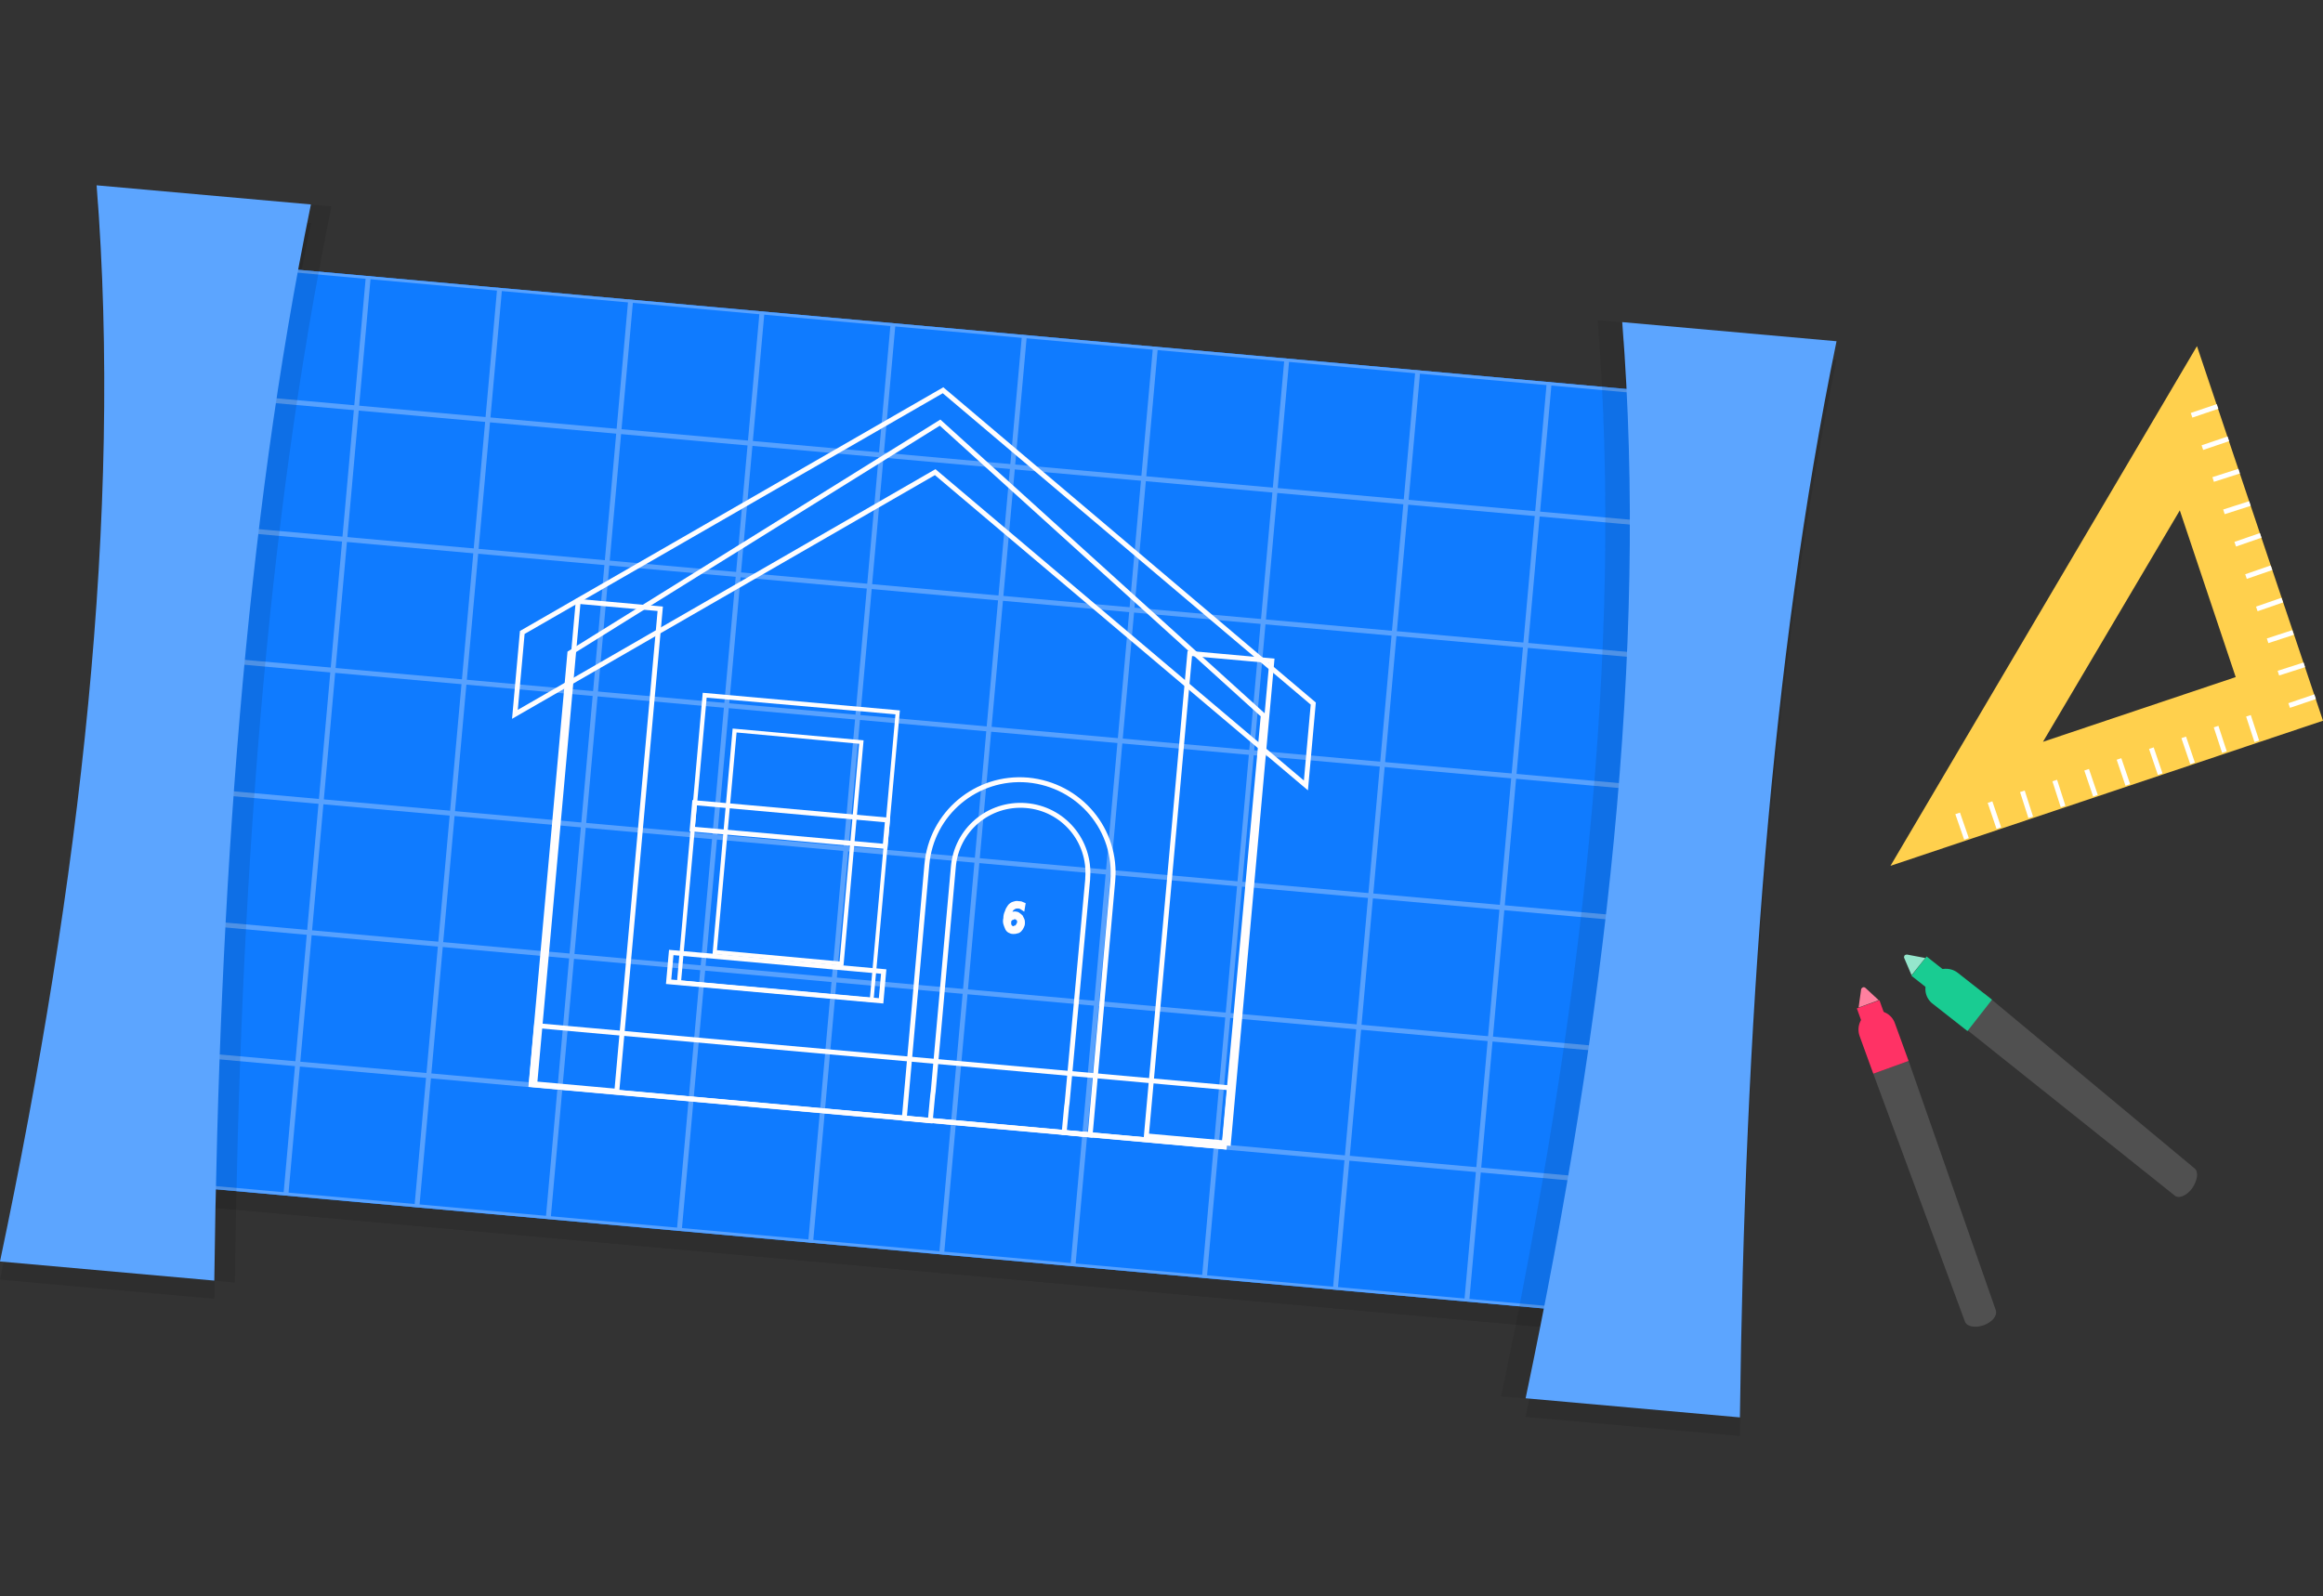 <?xml version="1.0" encoding="utf-8"?>
<!-- Generator: Adobe Illustrator 23.0.3, SVG Export Plug-In . SVG Version: 6.00 Build 0)  -->
<svg version="1.1" id="Layer_1" xmlns="http://www.w3.org/2000/svg" xmlns:xlink="http://www.w3.org/1999/xlink" x="0px" y="0px"
	 viewBox="0 0 473.7 325.6" style="enable-background:new 0 0 473.7 325.6;" xml:space="preserve">
<rect x="0" y="0" width="473.7" height="325.6" fill="#333333" stroke="none"/>
<style type="text/css">
	.st0{opacity:0.1;}
	.st1{clip-path:url(#SVGID_2_);}
	.st2{fill:none;stroke:#000000;stroke-miterlimit:10;}
	.st3{opacity:0.1;enable-background:new    ;}
	.st4{enable-background:new    ;}
	.st5{fill:#5CA5FF;}
	.st6{fill:#0F7BFF;}
	.st7{clip-path:url(#SVGID_4_);}
	.st8{opacity:0.3;}
	.st9{fill:#0F7BFF;stroke:#FFFDFD;stroke-miterlimit:10;}
	.st10{fill:none;stroke:#FFFDFD;stroke-miterlimit:10;}
	.st11{opacity:0.1;fill:#0C0C0C;enable-background:new    ;}
	.st12{fill:#FFFDFD;}
	.st13{fill:#FFD04D;}
	.st14{fill:none;stroke:#FFFFFF;stroke-miterlimit:10;}
	.st15{fill:#505050;}
	.st16{fill:#19CC92;}
	.st17{fill:#95E6CC;}
	.st18{fill:#FF3265;}
	.st19{fill:#FF809F;}
</style>
<title>product-designAsset 9</title>
<g>
	<g id="Layer_1-2">
		<g id="Group_35">
			<g id="Group_34">
				<g id="Group_23" class="st0">
					<g id="Group_22">
						
							<rect id="Rectangle_18" x="92.9" y="8.9" transform="matrix(8.941527e-02 -0.996 0.996 8.941527e-02 6.329 336.261)" width="188.3" height="311.5"/>
						<g>
							<g>
								<defs>
									
										<rect id="SVGID_1_" x="92.9" y="8.9" transform="matrix(8.941527e-02 -0.996 0.996 8.941527e-02 6.329 336.261)" width="188.3" height="311.5"/>
								</defs>
								<clipPath id="SVGID_2_">
									<use xlink:href="#SVGID_1_"  style="overflow:visible;"/>
								</clipPath>
								<g class="st1">
									<g id="Group_21">
										
											<rect id="Rectangle_19" x="39.3" y="16.9" transform="matrix(8.941527e-02 -0.996 0.996 8.941527e-02 6.329 336.261)" class="st2" width="295.5" height="295.5"/>
										<line id="Line_1" class="st2" x1="29.1" y1="271.8" x2="323.4" y2="298.3"/>
										<line id="Line_2" class="st2" x1="31.5" y1="245.1" x2="325.8" y2="271.5"/>
										<line id="Line_3" class="st2" x1="33.9" y1="218.3" x2="328.2" y2="244.8"/>
										<line id="Line_4" class="st2" x1="36.3" y1="191.6" x2="330.6" y2="218"/>
										<line id="Line_5" class="st2" x1="38.7" y1="164.8" x2="333" y2="191.3"/>
										<line id="Line_6" class="st2" x1="41.1" y1="138.1" x2="335.4" y2="164.5"/>
										<line id="Line_7" class="st2" x1="43.5" y1="111.3" x2="337.8" y2="137.8"/>
										<line id="Line_8" class="st2" x1="45.9" y1="84.6" x2="340.2" y2="111"/>
										<line id="Line_9" class="st2" x1="48.3" y1="57.8" x2="342.6" y2="84.2"/>
										<line id="Line_10" class="st2" x1="50.8" y1="31" x2="345" y2="57.5"/>
										<line id="Line_11" class="st2" x1="320.7" y1="28.3" x2="294.3" y2="322.6"/>
										<line id="Line_12" class="st2" x1="293.9" y1="25.9" x2="267.5" y2="320.2"/>
										<line id="Line_13" class="st2" x1="267.2" y1="23.5" x2="240.8" y2="317.8"/>
										<line id="Line_14" class="st2" x1="240.4" y1="21.1" x2="214" y2="315.4"/>
										<line id="Line_15" class="st2" x1="213.7" y1="18.7" x2="187.2" y2="313"/>
										<line id="Line_16" class="st2" x1="186.9" y1="16.3" x2="160.5" y2="310.6"/>
										<line id="Line_17" class="st2" x1="160.2" y1="13.9" x2="133.7" y2="308.2"/>
										<line id="Line_18" class="st2" x1="133.4" y1="11.5" x2="107" y2="305.8"/>
										<line id="Line_19" class="st2" x1="106.7" y1="9.1" x2="80.2" y2="303.4"/>
										<line id="Line_20" class="st2" x1="79.9" y1="6.7" x2="53.5" y2="301"/>
									</g>
								</g>
							</g>
						</g>
					</g>
					<path id="Path_44" class="st3" d="M47.9,265.3l-43.7-3.9c16.4-78,25-152.2,19.7-219.5l43.7,3.9C54.2,111,48.9,185.6,47.9,265.3
						z"/>
					<path id="Path_45" d="M43.7,264.9L0,261c16.4-78,25-152.2,19.7-219.4l43.7,3.9C50,110.6,44.7,185.2,43.7,264.9z"/>
					<path id="Path_46" class="st3" d="M349.8,292.4l-43.7-3.9c16.4-78,25-152.2,19.7-219.5l43.7,3.9
						C356,138.1,350.7,212.7,349.8,292.4z"/>
					<path id="Path_47" d="M354.8,292.9l-43.7-3.9c16.4-78,25-152.2,19.7-219.5l43.7,3.9C361.1,138.6,355.8,213.2,354.8,292.9z"/>
					<path id="Path_48" class="st2" d="M249.6,237.7L108.3,225l7.9-88l75.5-47l65.9,59.7L249.6,237.7z"/>
					
						<rect id="Rectangle_21" x="72.4" y="168" transform="matrix(8.963542e-02 -0.996 0.996 8.963542e-02 -64.777 281.837)" class="st2" width="98.8" height="16.8"/>
					
						<rect id="Rectangle_22" x="197.2" y="178.6" transform="matrix(8.963542e-02 -0.996 0.996 8.963542e-02 38.192 415.817)" class="st2" width="98.8" height="16.8"/>
					
						<rect id="Rectangle_23" x="173.5" y="154.3" transform="matrix(8.941527e-02 -0.996 0.996 8.941527e-02 -60.871 383.954)" class="st2" width="12.1" height="141.9"/>
					<path id="Path_49" class="st2" d="M267.8,147.2l-1.5,16.7L190.8,100L105,149.4l1.5-16.7l85.8-49.4L267.8,147.2z"/>
					<path id="Path_50" d="M178.1,208.1l-40.1-3.6l5.3-59.5l40.2,3.6L178.1,208.1z M138.9,203.8l38.5,3.5l5.2-57.8l-38.5-3.4
						L138.9,203.8z M172,200.8l-26.7-2.4l4.1-46l26.7,2.4L172,200.8z M146.2,197.6l25,2.3l4-44.4l-25-2.3L146.2,197.6z"/>
					
						<rect id="Rectangle_24" x="155.4" y="181.2" transform="matrix(8.941527e-02 -0.996 0.996 8.941527e-02 -57.918 342.522)" class="st2" width="6" height="43.5"/>
					
						<rect id="Rectangle_25" x="158.4" y="152.2" transform="matrix(8.941527e-02 -0.996 0.996 8.941527e-02 -24.5 317.06)" class="st2" width="5.4" height="39.5"/>
					<g id="_6-2">
						<g class="st4">
							<path class="st2" d="M208.5,192.1c0,0.3-0.1,0.5-0.2,0.7s-0.2,0.4-0.4,0.6c-0.2,0.2-0.4,0.3-0.6,0.3
								c-0.2,0.1-0.5,0.1-0.7,0.1c-0.3,0-0.5-0.1-0.7-0.2c-0.2-0.1-0.4-0.3-0.5-0.6c-0.1-0.2-0.2-0.5-0.3-0.8s-0.1-0.7,0-1.1
								c0-0.5,0.1-0.9,0.3-1.3c0.1-0.4,0.3-0.7,0.5-1c0.2-0.3,0.5-0.5,0.8-0.6s0.6-0.2,1-0.1c0.4,0,0.7,0.1,0.9,0.2l-0.1,0.6
								c-0.3-0.2-0.6-0.3-0.9-0.3c-0.2,0-0.5,0-0.7,0.1c-0.2,0.1-0.4,0.2-0.6,0.4c-0.2,0.2-0.3,0.4-0.4,0.7c-0.1,0.3-0.2,0.6-0.2,1
								l0,0c0.3-0.4,0.7-0.6,1.3-0.6c0.2,0,0.5,0.1,0.6,0.2s0.3,0.2,0.5,0.4c0.1,0.2,0.2,0.4,0.3,0.6S208.5,191.8,208.5,192.1z
								 M207.9,192.1c0-0.2,0-0.4,0-0.5s-0.1-0.3-0.2-0.4s-0.2-0.2-0.3-0.3c-0.1-0.1-0.3-0.1-0.5-0.1c-0.2,0-0.3,0-0.4,0.1
								c-0.1,0-0.3,0.1-0.4,0.2s-0.2,0.2-0.3,0.3c-0.1,0.1-0.1,0.3-0.1,0.4c0,0.2,0,0.4,0,0.5c0,0.2,0.1,0.3,0.2,0.5
								c0.1,0.1,0.2,0.2,0.3,0.3s0.3,0.1,0.4,0.1c0.2,0,0.3,0,0.4-0.1c0.1,0,0.3-0.1,0.4-0.2c0.1-0.1,0.2-0.2,0.3-0.4
								C207.8,192.4,207.8,192.3,207.9,192.1z"/>
						</g>
					</g>
					<path id="Path_51" class="st2" d="M209.6,162.8c-10.5-0.9-19.8,6.8-20.7,17.3l0,0l-4.6,51.7l5.3,0.5l0.5-5.3l0.1-0.7l4.1-45.7
						c0.6-7.6,7.2-13.2,14.8-12.6c7.6,0.6,13.2,7.2,12.6,14.8c0,0.1,0,0.1,0,0.2l-4.1,45.7l-0.1,0.7l-0.5,5.3l5.3,0.5l4.6-51.7
						C227.9,173.1,220.2,163.8,209.6,162.8C209.7,162.8,209.7,162.8,209.6,162.8L209.6,162.8z"/>
				</g>
				<g id="Group_33">
					<g id="Group_31">
						<g id="Group_27">
							
								<rect id="Rectangle_26" x="92.9" y="5.2" transform="matrix(8.941527e-02 -0.996 0.996 8.941527e-02 10.032 332.803)" class="st5" width="188.3" height="311.5"/>
							
								<rect x="92.9" y="5.2" transform="matrix(8.941527e-02 -0.996 0.996 8.941527e-02 10.032 332.803)" class="st6" width="188.3" height="311.5"/>
							<g>
								<g>
									<defs>
										
											<rect id="SVGID_3_" x="92.9" y="5.2" transform="matrix(8.941527e-02 -0.996 0.996 8.941527e-02 10.032 332.803)" width="188.3" height="311.5"/>
									</defs>
									<clipPath id="SVGID_4_">
										<use xlink:href="#SVGID_3_"  style="overflow:visible;"/>
									</clipPath>
									<g class="st7">
										<g id="Group_26">
											<g id="Group_25" class="st8">
												
													<rect id="Rectangle_27" x="39.4" y="13.2" transform="matrix(8.941527e-02 -0.996 0.996 8.941527e-02 10.113 332.91)" class="st9" width="295.5" height="295.5"/>
												<line id="Line_21" class="st10" x1="29.1" y1="268.1" x2="323.4" y2="294.5"/>
												<line id="Line_22" class="st10" x1="31.5" y1="241.3" x2="325.8" y2="267.8"/>
												<line id="Line_23" class="st10" x1="33.9" y1="214.6" x2="328.2" y2="241"/>
												<line id="Line_24" class="st10" x1="36.3" y1="187.8" x2="330.6" y2="214.3"/>
												<line id="Line_25" class="st10" x1="38.7" y1="161.1" x2="333" y2="187.5"/>
												<line id="Line_26" class="st10" x1="41.1" y1="134.3" x2="335.4" y2="160.7"/>
												<line id="Line_27" class="st10" x1="43.5" y1="107.6" x2="337.8" y2="134"/>
												<line id="Line_28" class="st10" x1="45.9" y1="80.8" x2="340.2" y2="107.2"/>
												<line id="Line_29" class="st10" x1="48.3" y1="54" x2="342.6" y2="80.5"/>
												<line id="Line_30" class="st10" x1="50.8" y1="27.3" x2="345" y2="53.7"/>
												<line id="Line_31" class="st10" x1="320.7" y1="24.6" x2="294.3" y2="318.9"/>
												<line id="Line_32" class="st10" x1="293.9" y1="22.2" x2="267.5" y2="316.5"/>
												<line id="Line_33" class="st10" x1="267.2" y1="19.8" x2="240.8" y2="314.1"/>
												<line id="Line_34" class="st10" x1="240.4" y1="17.4" x2="214" y2="311.7"/>
												<line id="Line_35" class="st10" x1="213.7" y1="15" x2="187.2" y2="309.3"/>
												<line id="Line_36" class="st10" x1="186.9" y1="12.6" x2="160.5" y2="306.9"/>
												<line id="Line_37" class="st10" x1="160.2" y1="10.2" x2="133.7" y2="304.5"/>
												<line id="Line_38" class="st10" x1="133.4" y1="7.7" x2="107" y2="302"/>
												<line id="Line_39" class="st10" x1="106.7" y1="5.3" x2="80.2" y2="299.6"/>
												<line id="Line_40" class="st10" x1="79.9" y1="2.9" x2="53.5" y2="297.2"/>
											</g>
										</g>
									</g>
								</g>
							</g>
						</g>
						<path id="Path_52" class="st3" d="M47.9,261.6l-43.7-3.9c16.4-78,25-152.2,19.7-219.5l43.7,3.9
							C54.2,107.3,48.9,181.9,47.9,261.6z"/>
						<path id="Path_53" class="st5" d="M43.7,261.2L0,257.3c16.4-78,25-152.2,19.7-219.5l43.7,3.9C50,106.9,44.7,181.5,43.7,261.2z
							"/>
						<path id="Path_54" class="st11" d="M349.8,288.7l-43.7-3.9c16.4-78,25-152.2,19.7-219.5l43.7,3.9
							C356,134.4,350.7,209,349.8,288.7z"/>
						<path id="Path_55" class="st5" d="M354.8,289.1l-43.7-3.9c16.4-78,25-152.2,19.7-219.5l43.7,3.9
							C361.1,134.8,355.8,209.4,354.8,289.1z"/>
						<g id="Group_30">
							<path id="Path_56" class="st10" d="M249.6,233.9l-141.3-12.7l7.9-88l75.5-47l65.9,59.7L249.6,233.9z"/>
							
								<rect id="Rectangle_29" x="72.4" y="164.2" transform="matrix(8.963542e-02 -0.996 0.996 8.963542e-02 -60.986 278.459)" class="st10" width="98.8" height="16.8"/>
							
								<rect id="Rectangle_30" x="197.2" y="174.8" transform="matrix(8.963542e-02 -0.996 0.996 8.963542e-02 41.986 412.422)" class="st10" width="98.8" height="16.8"/>
							
								<rect id="Rectangle_31" x="173.4" y="150.6" transform="matrix(8.941527e-02 -0.996 0.996 8.941527e-02 -57.167 380.478)" class="st10" width="12.1" height="141.9"/>
							<path id="Path_57" class="st10" d="M267.8,143.5l-1.5,16.7l-75.6-63.9L105,145.7l1.5-16.7l85.8-49.4L267.8,143.5z"/>
							<g id="Group_29">
								<g id="Group_28">
									<path id="Path_58" class="st12" d="M178.1,204.4l-40.1-3.6l5.3-59.5l40.2,3.6L178.1,204.4z M138.9,200l38.5,3.5l5.2-57.8
										l-38.5-3.4L138.9,200z M172,197l-26.7-2.4l4.1-46l26.7,2.4L172,197z M146.2,193.8l25,2.3l4-44.4l-25-2.3L146.2,193.8z"/>
								</g>
							</g>
							
								<rect id="Rectangle_32" x="155.3" y="177.4" transform="matrix(8.941527e-02 -0.996 0.996 8.941527e-02 -54.234 339.062)" class="st10" width="6" height="43.5"/>
							
								<rect id="Rectangle_33" x="158.4" y="148.4" transform="matrix(8.941527e-02 -0.996 0.996 8.941527e-02 -20.815 313.6)" class="st10" width="5.4" height="39.5"/>
							<g id="_6-3">
								<g class="st4">
									<path class="st10" d="M208.5,188.3c0,0.3-0.1,0.5-0.2,0.7s-0.2,0.4-0.4,0.6c-0.2,0.2-0.4,0.3-0.6,0.3
										c-0.2,0.1-0.5,0.1-0.7,0.1c-0.3,0-0.5-0.1-0.7-0.2c-0.2-0.1-0.4-0.3-0.5-0.6c-0.1-0.2-0.2-0.5-0.3-0.8s-0.1-0.7,0-1.1
										c0-0.5,0.1-0.9,0.3-1.3c0.1-0.4,0.3-0.7,0.5-1c0.2-0.3,0.5-0.5,0.8-0.6s0.6-0.2,1-0.1c0.4,0,0.7,0.1,0.9,0.2l-0.1,0.6
										c-0.3-0.2-0.6-0.3-0.9-0.3c-0.2,0-0.5,0-0.7,0.1c-0.2,0.1-0.4,0.2-0.6,0.4c-0.2,0.2-0.3,0.4-0.4,0.7
										c-0.1,0.3-0.2,0.6-0.2,1l0,0c0.3-0.4,0.7-0.6,1.3-0.6c0.2,0,0.5,0.1,0.6,0.2s0.3,0.2,0.5,0.4c0.1,0.2,0.2,0.4,0.3,0.6
										S208.5,188,208.5,188.3z M207.9,188.3c0-0.2,0-0.4,0-0.5s-0.1-0.3-0.2-0.4s-0.2-0.2-0.3-0.3c-0.1-0.1-0.3-0.1-0.5-0.1
										c-0.2,0-0.3,0-0.4,0.1c-0.1,0-0.3,0.1-0.4,0.2s-0.2,0.2-0.3,0.3c-0.1,0.1-0.1,0.3-0.1,0.4c0,0.2,0,0.4,0,0.5
										c0,0.2,0.1,0.3,0.2,0.5c0.1,0.1,0.2,0.2,0.3,0.3s0.3,0.1,0.4,0.1c0.2,0,0.3,0,0.4-0.1c0.1,0,0.3-0.1,0.4-0.2
										c0.1-0.1,0.2-0.2,0.3-0.4C207.8,188.7,207.8,188.5,207.9,188.3z"/>
								</g>
							</g>
							<path id="Path_59" class="st10" d="M209.6,159.1c-10.5-0.9-19.7,6.8-20.6,17.3l-4.6,51.7l5.3,0.5l0.5-5.3l0.1-0.7l4.1-45.7
								c0.6-7.6,7.2-13.2,14.8-12.6c7.6,0.6,13.2,7.2,12.6,14.8l0,0c0,0.1,0,0.1,0,0.2l-4.2,45.7l-0.1,0.7L217,231l5.3,0.5l4.6-51.7
								C227.9,169.3,220.2,160.1,209.6,159.1C209.7,159.1,209.7,159.1,209.6,159.1L209.6,159.1z"/>
						</g>
					</g>
				</g>
			</g>
		</g>
		<path class="st13" d="M444.5,104.1l11.4,34l-39.3,13.2L444.5,104.1 M448,70.6l-62.5,106l88.2-29.6L448,70.6L448,70.6z"/>
		<line class="st14" x1="452.2" y1="82.9" x2="446.9" y2="84.7"/>
		<line class="st14" x1="454.4" y1="89.5" x2="449.1" y2="91.3"/>
		<line class="st14" x1="456.6" y1="96.1" x2="451.3" y2="97.8"/>
		<line class="st14" x1="458.8" y1="102.7" x2="453.5" y2="104.4"/>
		<line class="st14" x1="461" y1="109.2" x2="455.8" y2="111"/>
		<line class="st14" x1="463.2" y1="115.8" x2="458" y2="117.6"/>
		<line class="st14" x1="465.4" y1="122.4" x2="460.2" y2="124.2"/>
		<line class="st14" x1="467.6" y1="129" x2="462.4" y2="130.7"/>
		<line class="st14" x1="469.9" y1="135.6" x2="464.6" y2="137.3"/>
		<line class="st14" x1="472.1" y1="142.1" x2="466.8" y2="143.9"/>
		<line class="st14" x1="460.2" y1="151.2" x2="458.5" y2="146"/>
		<line class="st14" x1="453.6" y1="153.4" x2="451.9" y2="148.2"/>
		<line class="st14" x1="447.1" y1="155.7" x2="445.3" y2="150.4"/>
		<line class="st14" x1="440.5" y1="157.9" x2="438.7" y2="152.6"/>
		<line class="st14" x1="433.9" y1="160.1" x2="432.1" y2="154.8"/>
		<line class="st14" x1="427.3" y1="162.3" x2="425.5" y2="157"/>
		<line class="st14" x1="420.7" y1="164.5" x2="419" y2="159.2"/>
		<line class="st14" x1="414.1" y1="166.7" x2="412.4" y2="161.4"/>
		<line class="st14" x1="407.6" y1="168.9" x2="405.8" y2="163.6"/>
		<line class="st14" x1="401" y1="171.1" x2="399.2" y2="165.9"/>
		<path class="st15" d="M447,242.4L447,242.4c-1.1,1.5-2.8,2.2-3.6,1.4L399.8,209l4.8-6.4l42.9,35.7
			C448.4,239,448.1,240.8,447,242.4z"/>
		<path class="st16" d="M393.5,199.3l0.2-0.2c1.3-1.7,3.8-2,5.5-0.7l0,0l7,5.5l0,0l-5,6.4l0,0l-7-5.5
			C392.4,203.5,392.1,201,393.5,199.3z"/>
		
			<rect x="390.4" y="196.2" transform="matrix(0.619 -0.786 0.786 0.619 -6.097 384.43)" class="st16" width="5" height="4.5"/>
		<path class="st17" d="M388.3,195.4l1.5,3.5l2.8-3.5l-3.7-0.7c-0.3,0-0.6,0.1-0.6,0.4C388.2,195.2,388.3,195.3,388.3,195.4z"/>
		<path class="st15" d="M404.5,270.3L404.5,270.3c-1.7,0.6-3.4,0.3-3.8-0.7L382,219l7.2-2.6l17.8,50.9
			C407.3,268.4,406.2,269.7,404.5,270.3z"/>
		<path class="st18" d="M381.5,206.4L381.5,206.4c2-0.7,4.2,0.3,4.9,2.3l2.8,7.7l0,0L382,219l0,0l-2.8-7.7
			C378.5,209.3,379.5,207.1,381.5,206.4z"/>
		
			<rect x="379.3" y="204.7" transform="matrix(0.941 -0.338 0.338 0.941 -47.467 141.253)" class="st18" width="4.9" height="4.4"/>
		<path class="st19" d="M379.5,201.9l-0.5,3.6l4.1-1.5l-2.7-2.5c-0.2-0.2-0.5-0.2-0.7,0C379.5,201.7,379.5,201.8,379.5,201.9z"/>
	</g>
</g>
</svg>
